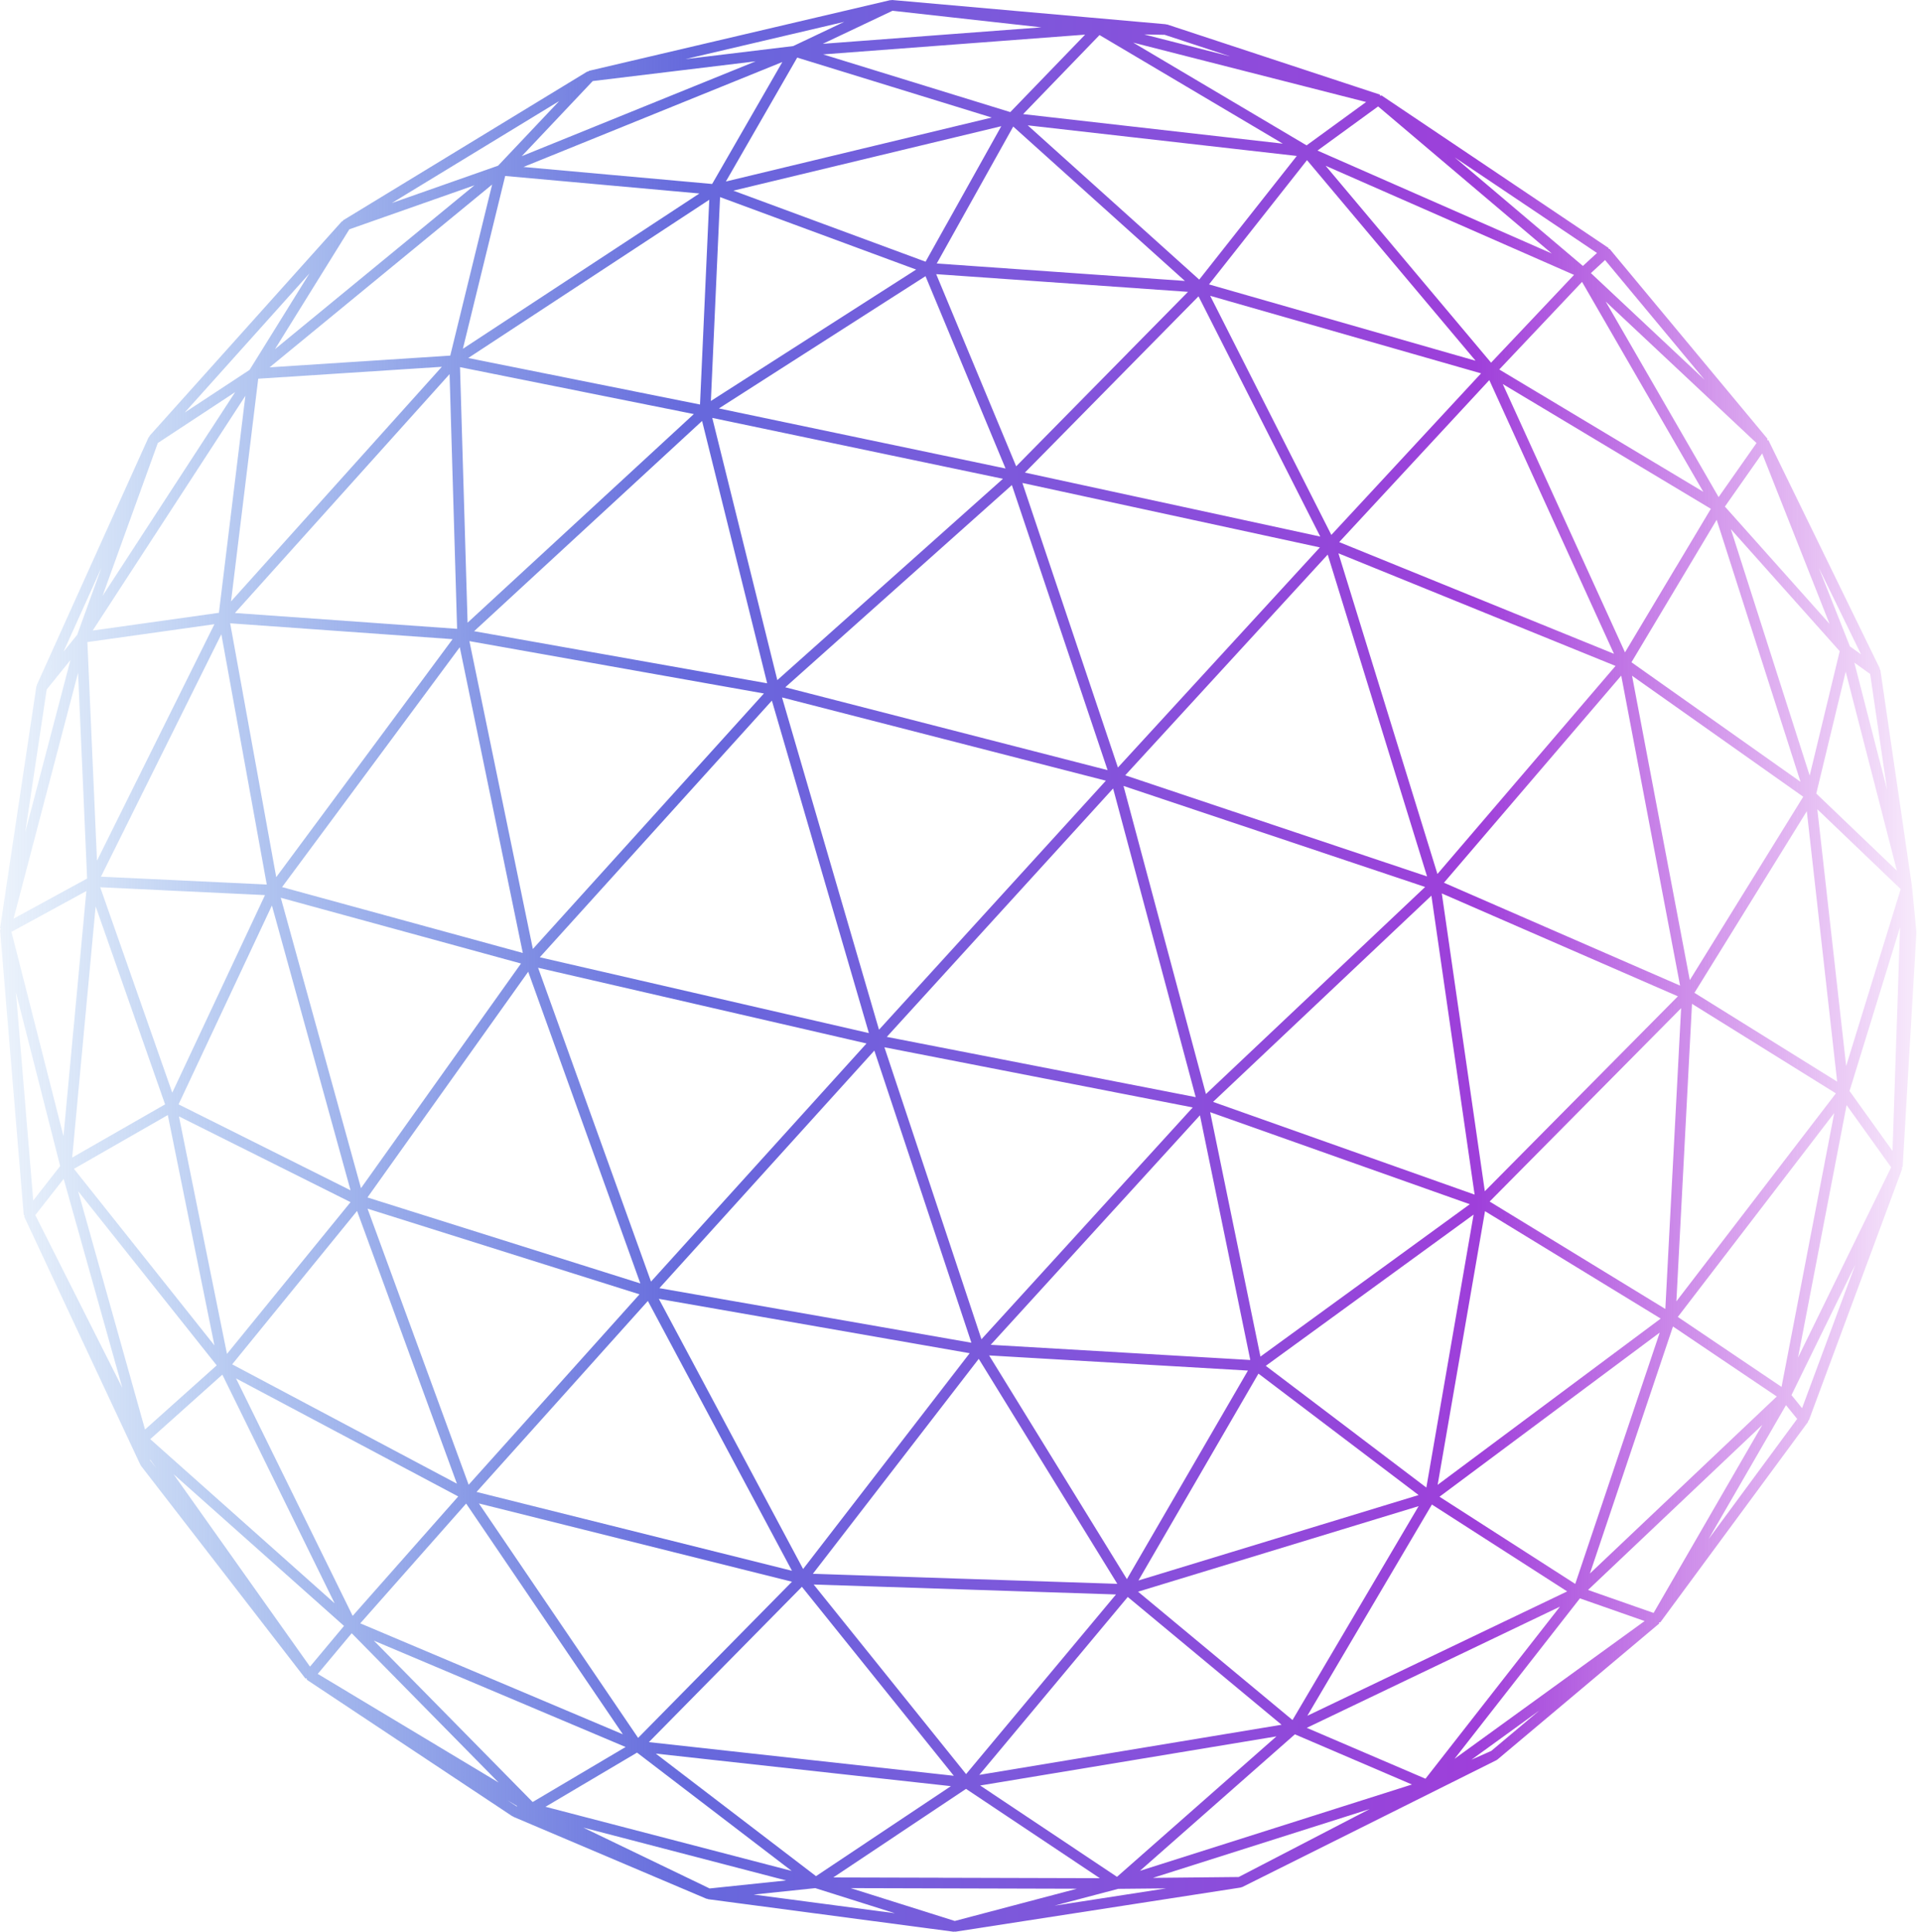 <svg width="365" height="367" viewBox="0 0 365 367" fill="none" xmlns="http://www.w3.org/2000/svg">
<g clip-path="url(#clip0_2128_3058)">
<path d="M361.437 221.724H361.512L364.13 177.228L364.116 177.071H364.13L363.298 168.509H363.155V168.488L363.298 168.461L357.285 127.333L357.135 127.087L357.197 127.04L335.995 83.6L335.872 83.654H335.811L335.791 83.464L335.859 83.395L305.849 47.305L305.652 47.291L305.638 47.114L262.464 18.107L262.417 18.168H262.185L262.178 18.113L262.219 17.984L221.779 4.656H221.547V4.608L169.504 0L169.197 0.055L169.184 0.02L111.905 13.457V13.491L111.646 13.628L111.612 13.58L65.18 41.865L65.2 41.913L64.989 42.083L64.955 42.056L28.394 82.83L28.428 82.871L28.244 83.102H28.223L6.981 130.162L7.015 130.182L6.906 130.428L0.007 176.376L0.184 176.41L0.109 176.587L0 176.608L4.506 230.812L4.643 230.853L4.615 231.146H4.602L26.669 278.28H26.703L26.785 278.471L58.035 318.891L58.076 318.857H58.267L58.301 319.068L58.274 319.109L97.371 345.069L97.541 345.103V345.158L134.252 360.735V360.721L134.511 360.769V360.81L181.25 367V366.966H181.53V366.986L235.754 358.594V358.574L236.047 358.499L284.334 334.4L284.532 334.27L315.284 308.419L315.209 308.317V308.263L315.38 308.194L315.448 308.242L343.542 270.127V269.902L343.678 269.881L361.437 222.011L361.389 221.99L361.369 221.731L361.43 221.711L361.437 221.724ZM341.756 266.725L340.392 265.041L352.52 240.267L342.403 267.529L341.749 266.725H341.756ZM98.278 343.14L98.141 343.167L96.437 342.035L98.278 343.14ZM28.53 277.285L29.737 278.982L28.551 277.455L28.53 277.285ZM49.337 67.191L47.421 70.272L35.095 78.378L58.792 51.954L49.337 67.191ZM39.642 82.23L19.477 113.221L29.982 84.166L44.68 74.499L39.649 82.23H39.642ZM250.33 28.605L261.851 20.22L294.839 48.157L250.33 28.605ZM333.745 84.173L332.252 86.306L326.546 94.439L316.464 76.98L305.092 57.292L322.258 73.394L333.745 84.173ZM334.823 86.15L347.625 118.525L327.739 96.239L334.604 86.463L334.823 86.156V86.15ZM361.021 176.137L359.59 218.663L358.451 217.075L351.423 207.272L351.845 205.901L361.021 176.137ZM178.782 356.733L158.331 356.679L183.548 339.854L208.976 356.822L178.782 356.74V356.733ZM348.103 129.732L343.849 147.348L328.871 100.527L349.555 123.713L348.103 129.732ZM242.531 329.88L212.235 356.563L186.234 339.213L222.911 333.132L242.531 329.88ZM84.22 290.572L88.57 285.65L118.348 329.485L68.452 308.406L84.22 290.572ZM83.948 69.686L43.896 114.257L49.064 71.949L83.948 69.686ZM348.512 211.458L338.504 263.487L318.795 250.193L348.512 211.458ZM273.508 284.354L315.359 253.165L299.305 300.914L273.515 284.354H273.508ZM87.07 284.293L67.007 306.988L44.844 261.871L87.07 284.3V284.293ZM179.832 42.615L175.865 49.718L139.338 36.22L190.249 23.976L179.839 42.615H179.832ZM342.621 151.37L335.654 162.639L321.072 186.206L316.839 163.907L310.096 128.376L330.371 142.706L342.628 151.37H342.621ZM343.303 154.111L349.071 205.492L321.952 188.62L331.707 172.858L343.303 154.111ZM272.07 285.834L297.771 302.338L248.4 325.967L271.749 286.379L272.07 285.834ZM245.578 326.771L238.399 320.806L216.236 302.393L269.547 286.141L245.585 326.771H245.578ZM31.032 169.136L50.352 170.05L32.73 207.592L27.501 192.683L19.041 168.563L31.032 169.129V169.136ZM79.407 130.312L52.486 166.641L43.733 118.416L85.993 121.429L79.414 130.312H79.407ZM318.809 189.281L282.125 226.312L273.951 169.736L280.898 172.763L318.809 189.281ZM90.083 119.915L133.4 79.973L145.766 129.814L133.359 127.605L90.083 119.915ZM123.692 243.478L102.238 183.854L146.373 194.026L164.643 198.239L126.099 240.826L123.692 243.485V243.478ZM186.479 254.427L168.045 198.962L226.626 210.394L216.809 221.165L186.479 254.434V254.427ZM210.121 148.316L167.016 195.628L148.589 132.5L210.121 148.316ZM149.209 130.571L192.26 92.156L210.449 146.312L149.209 130.571ZM205.233 156.674L211.498 149.795L227.192 208.438L171.099 197.496L168.495 196.991L205.227 156.681L205.233 156.674ZM211.628 229.844L227.996 211.887L237.561 258.374L188.238 255.49L211.628 229.837V229.844ZM213.462 149.311L270.781 168.509L229.135 207.844L213.469 149.311H213.462ZM212.412 145.814L194.258 91.753L250.786 103.997L212.412 145.814ZM146.66 133.1L159.183 176.015L165.093 196.269L157.008 194.408L102.566 181.864L146.66 133.107V133.1ZM229.939 211.294L279.269 228.78L239.49 257.726L229.939 211.294ZM271.149 166.505L245.864 158.038L213.796 147.294L252.272 105.361L264.25 144.158L271.149 166.505ZM147.696 129.207L135.336 79.394L190.563 90.963L147.696 129.207ZM101.25 180.296L89.19 121.804L145.146 131.75L101.243 180.296H101.25ZM166.13 199.596L174.324 224.254L184.57 255.095L125.287 244.726L166.13 199.596ZM237.118 260.378L214.116 300.007L187.938 257.508L237.111 260.385L237.118 260.378ZM230.484 209.344L271.974 170.159L280.182 226.953L230.491 209.337L230.484 209.344ZM69.816 227.499L100.364 184.611L121.668 243.826L114.789 241.658L69.809 227.492L69.816 227.499ZM185.968 258.156L212.296 300.9L154.445 298.998L185.968 258.156ZM239.115 260.964L254.249 272.438L269.541 284.034L216.305 300.266L239.108 260.971L239.115 260.964ZM257.869 272.642L240.506 259.485L279.991 230.75L271.013 282.609L257.863 272.642H257.869ZM274.354 167.704L308.044 128.355L319.225 187.249L274.36 167.704H274.354ZM306.96 126.515L273.12 166.041L254.311 105.122L271.143 111.96L306.96 126.515ZM252.961 101.625L229.939 56.195L281.409 70.933L259.853 94.194L252.961 101.625ZM250.854 101.938L194.735 89.783L227.724 56.297L242.258 84.97L250.854 101.938ZM214.314 67.034L193.078 88.59L177.883 52.084L225.726 55.445L214.307 67.034H214.314ZM175.851 52.466L191.06 89.006L149.468 80.294L136.597 77.594L168.461 57.197L175.858 52.466H175.851ZM98.993 183.05L68.588 225.733L53.352 170.561L80.341 177.944L98.993 183.05ZM51.661 172.02L53.795 179.744L66.605 226.135L33.929 209.808L42.765 190.985L51.668 172.02H51.661ZM121.511 245.898L89.047 282.077L69.836 229.626L121.511 245.898ZM113.719 257.61L123.099 247.159L150.477 298.418L90.547 283.441L113.719 257.617V257.61ZM125.178 246.757L184.243 257.085L152.597 298.084L136.004 267.018L125.178 246.75V246.757ZM212.044 302.918L183.561 337.045L154.602 301.029L212.044 302.918ZM319.422 191.538L316.423 248.68L283.039 228.269L319.422 191.538ZM306.667 124.21L254.454 102.988L282.977 72.215L290.497 88.727L306.667 124.217V124.21ZM177.985 50.066L192.519 24.044L225.133 53.372L177.985 50.059V50.066ZM159.646 60.442L135.07 76.176L136.815 37.447L174.072 51.211L159.646 60.442ZM134.123 52.138L133.005 76.851L88.965 68.016L134.763 37.952L134.123 52.145V52.138ZM131.825 78.671L88.842 118.3L87.404 69.754L110.31 74.349L131.825 78.664V78.671ZM87.363 122.97L99.334 181.046L53.597 168.529L74.438 140.401L87.356 122.963L87.363 122.97ZM50.686 168.045L19.893 166.586L19.184 166.552L42.056 120.495L50.686 168.045ZM59.153 224.663L66.605 228.385L44.653 255.34L43.126 257.215L33.998 212.092L59.153 224.663ZM67.845 230.062L86.818 281.873L44.114 259.199L67.838 230.062H67.845ZM282.159 230.103L315.543 250.507L273.16 282.091L282.159 230.103ZM321.488 190.706L348.832 207.722L318.522 247.228L321.488 190.706ZM318.461 107.713L308.76 123.938L285.534 72.958L325.074 96.662L318.468 107.713H318.461ZM229.714 54.033L248.339 30.425L280.366 68.534L229.721 54.033H229.714ZM246.396 29.628L227.86 53.12L195.273 23.813L246.396 29.628ZM86.852 119.466L44.633 116.459L85.42 71.077L86.852 119.466ZM134.723 319.368L152.366 301.466L181.23 337.365L123.29 330.971L134.723 319.368ZM342.103 148.527L309.987 125.819L326.178 98.748L339.963 141.833L342.103 148.521V148.527ZM284.866 70.197L300.6 53.556L323.635 93.437L284.873 70.197H284.866ZM188.436 22.333L181.141 24.085L137.92 34.482L151.473 10.942L188.443 22.333H188.436ZM87.949 66.264L95.987 33.432L132.889 36.759L87.949 66.264ZM18.427 163.532L16.6 121.981L40.74 118.586L18.42 163.532H18.427ZM14.05 222.058L31.884 211.839L35.627 230.341L40.74 255.599L16.096 224.628L14.05 222.058ZM90.997 285.629L150.477 300.498L121.245 330.166L97.378 295.03L90.997 285.636V285.629ZM186.07 337.195L214.28 303.395L243.505 327.671L202.541 334.461L186.07 337.195ZM296.394 305.236L270.849 337.924L248.291 328.258L296.394 305.236ZM317.875 252.007L326.84 258.053L337.597 265.307L302.093 298.943L317.875 252.007ZM345.301 153.749L361.144 168.911L350.782 202.52L345.301 153.749ZM243.737 27.29L194.401 21.679L199.527 16.375L208.915 6.66L220.265 13.382L243.737 27.29ZM206.174 6.585L191.96 21.297L156.395 10.335L182.259 8.385L206.181 6.579L206.174 6.585ZM85.55 67.559L51.225 69.788L93.505 35.061L85.55 67.566V67.559ZM41.592 116.425L17.609 119.793L46.623 75.201L41.592 116.425ZM18.168 172.183L24.14 189.213L31.366 209.808L13.716 219.918L18.011 173.908L18.175 172.183H18.168ZM27.555 271.579L14.848 226.312L41.176 259.396L31.489 268.061L27.555 271.579ZM93.887 321.345L118.866 331.898L110.433 336.888L101.209 342.349L71.036 311.692L93.887 321.345ZM121.034 332.961L150.423 355.438L103.65 343.255L121.034 332.968V332.961ZM124.599 333.152L168.482 337.993L180.678 339.336L155.045 356.433L138.302 343.63L124.592 333.146L124.599 333.152ZM300.191 303.661L312.489 307.969L276.371 334.141L300.191 303.661ZM345.103 150.764L350.693 127.612L360.428 165.427L345.103 150.764ZM299.073 52.227L283.311 68.902L251.877 31.496L273.931 41.183L299.08 52.227H299.073ZM248.257 27.617L215.316 8.099L259.567 19.381L248.257 27.617ZM169.586 2.045L180.35 3.245L197.864 5.195L178.121 6.681L156.333 8.324L169.45 2.107L169.579 2.045H169.586ZM148.65 11.78L136.318 33.207L135.309 34.952L129.344 34.413L99.457 31.721L108.108 28.217L148.657 11.78H148.65ZM52.241 66.339L66.38 43.562L90.144 35.204L52.241 66.339ZM14.834 127.817L15.577 144.71L16.552 166.907L11.112 169.872L2.577 174.528L14.834 127.823V127.817ZM5.945 174.985L16.409 169.279L13.532 200.107L12.06 215.848L2.175 177.037L5.938 174.985H5.945ZM28.544 273.413L42.246 261.155L63.584 304.602L46.916 289.76L28.544 273.406V273.413ZM66.823 310.287L88.161 331.966L94.746 338.654L60.374 318.011L66.829 310.28L66.823 310.287ZM204.613 358.826L181.414 364.948L161.63 358.71L204.613 358.826ZM216.591 355.424L246.035 329.491L256.758 334.086L268.273 339.022L220.204 354.279L216.591 355.424ZM302.747 302.413L301.738 302.059L334.85 270.699L314.194 306.429L302.747 302.42V302.413ZM341.633 257.924L350.864 209.951L352.841 212.705L359.331 221.765L349.432 241.985L341.633 257.924ZM352.336 123.406L351.491 122.792L347.039 111.544L345.607 107.924L353.611 124.319L352.343 123.406H352.336ZM112.621 15.4L143.578 11.651L124.592 19.347L99.136 29.669L110.085 18.086L112.628 15.393L112.621 15.4ZM13.382 125.403L4.793 158.133L8.869 130.993L13.382 125.403ZM12.094 223.96L23.233 263.644L6.708 230.846L11.671 224.506L12.101 223.96H12.094ZM32.982 280.073L49.596 294.86L65.364 308.897L59.508 315.905L58.901 316.627L38.981 288.54L32.982 280.08V280.073ZM149.373 357.251L134.832 358.772L110.828 347.21L149.373 357.251ZM201.682 361.689L212.46 358.847L221.574 358.758L200.359 362.044L201.682 361.696V361.689ZM260.249 343.685L235.359 356.597L219.059 356.76L260.249 343.685ZM279.576 334.318L292.494 324.958L283.359 332.634L279.582 334.311L279.576 334.318ZM357.435 145.705L352.336 125.887L355.342 128.048L358.56 150.055L357.442 145.698L357.435 145.705ZM323.874 72.14L302.277 51.886L302.536 51.648L304.97 49.405L322.108 70.02L323.874 72.14ZM300.764 50.529L299.236 49.234L276.412 29.907L303.436 48.062L300.764 50.523V50.529ZM233.675 10.696L217.395 6.545L221.288 6.613L224.772 7.758L233.675 10.69V10.696ZM154.847 6.79L150.709 8.753L130.25 11.228L160.41 4.152L154.847 6.79ZM106.226 19.225L99.757 26.069L94.644 31.475L74.458 38.572L77.171 36.915L106.226 19.218V19.225ZM19.279 107.828L15.475 118.361L14.664 120.597L12.066 123.815L17.916 110.855L19.279 107.828ZM11.426 221.533L7.076 227.096L6.313 228.078L3.027 188.524L11.432 221.533H11.426ZM143.23 359.93L154.908 358.71L163.859 361.533L170.036 363.482L153.661 361.314L143.237 359.937L143.23 359.93ZM333.561 276.965L339.349 266.95L341.469 269.568L324.631 292.412L333.561 276.965Z" fill="url(#paint0_linear_2128_3058)"/>
</g>
<defs>
<linearGradient id="paint0_linear_2128_3058" x1="0" y1="183.5" x2="364.13" y2="183.5" gradientUnits="userSpaceOnUse">
<stop stop-color="#4185DD" stop-opacity="0.1"/>
<stop offset="0.36" stop-color="#6669DC"/>
<stop offset="0.77" stop-color="#9E3FDA"/>
<stop offset="1" stop-color="#B42FDA" stop-opacity="0.1"/>
</linearGradient>
<clipPath id="clip0_2128_3058">
<rect width="364.13" height="367" fill="white"/>
</clipPath>
</defs>
</svg>
